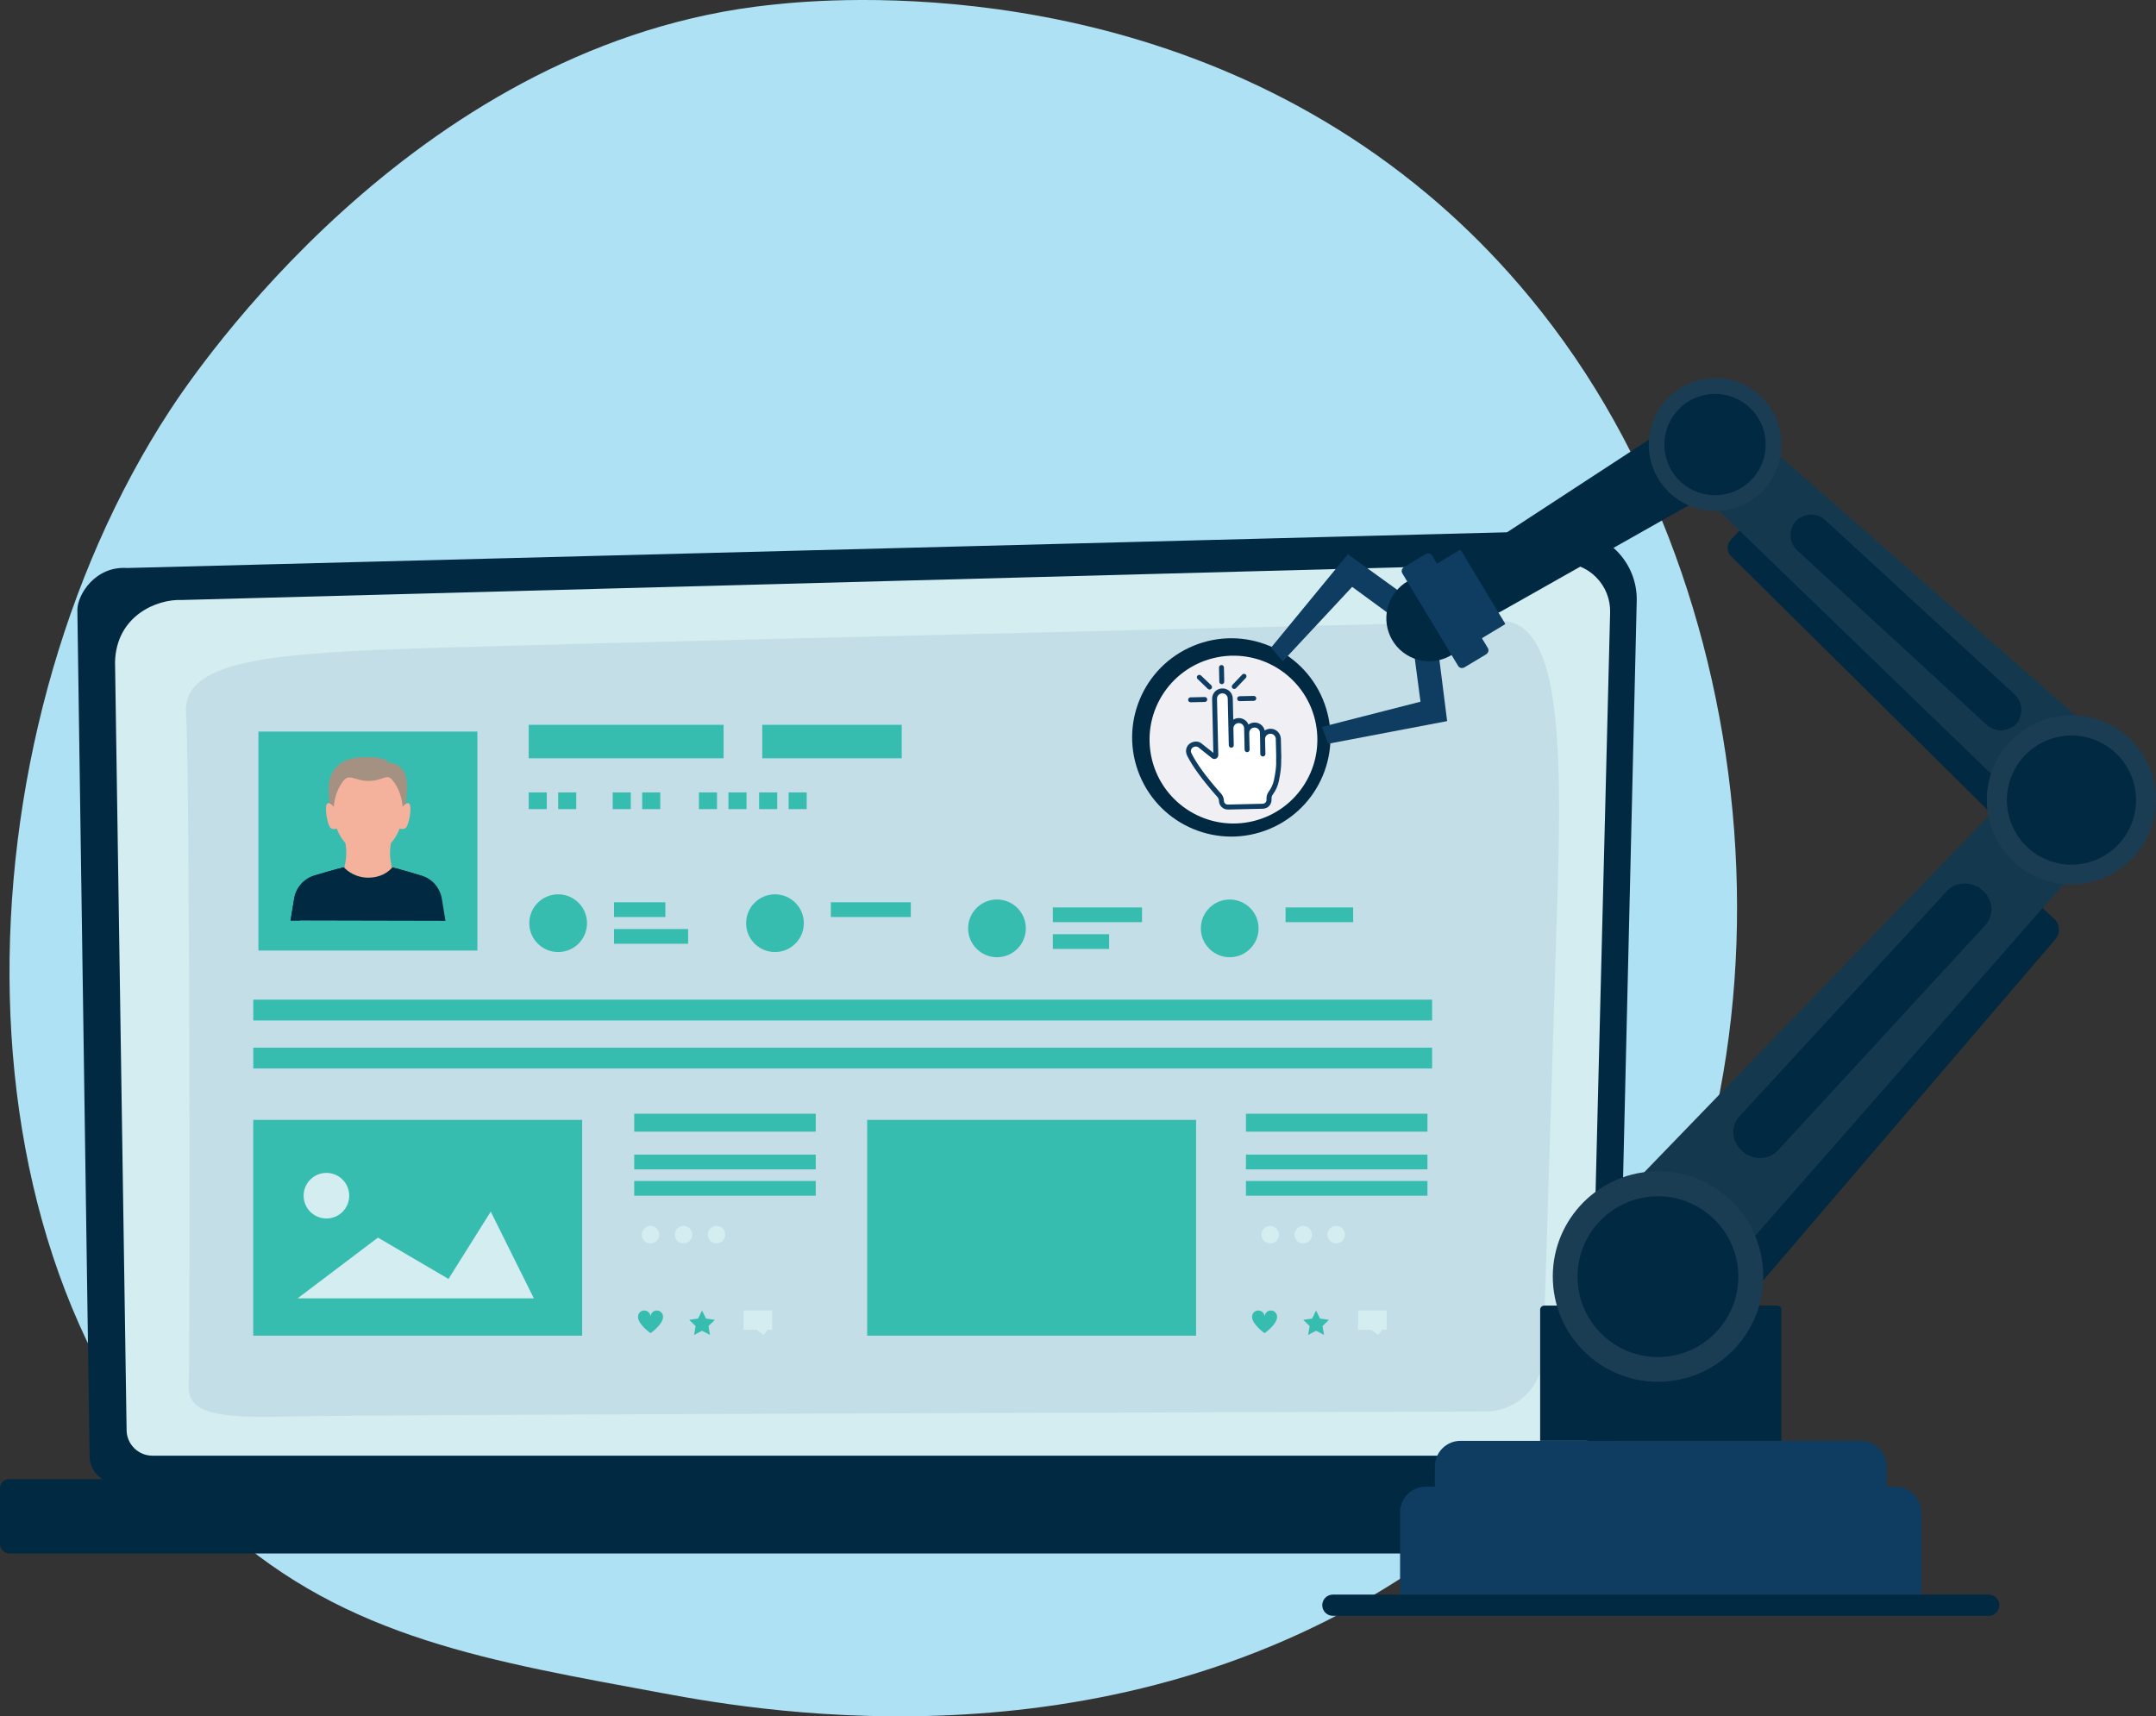<?xml version="1.0" encoding="UTF-8"?>
<svg xmlns="http://www.w3.org/2000/svg" id="Layer_1" viewBox="0 0 753.62 600">
  <rect x="0" y="0" width="753.62" height="600" fill="#333333" stroke="none"/>
  <defs>
    <style>.cls-1{fill:#f4b29c;}.cls-2{fill:#012942;}.cls-3{fill:#fff;}.cls-4{fill:#efeff4;}.cls-5{fill:#aee1f3;}.cls-6{fill:#a49182;}.cls-7{fill:#d3edf0;}.cls-8{fill:#14394f;}.cls-9{fill:#0e3d61;}.cls-10{fill:#1a3d54;}.cls-11{fill:#37bdaf;}.cls-12{fill:#5f81b7;opacity:.13;}</style>
  </defs>
  <path class="cls-5" d="m534.53,516.02c-15.72,16.2-29.78,25.73-40.55,32.91-105.02,70.12-225.06,49.91-262.17,43-59.88-11.14-110.43-19.01-153.86-58.24C-20.74,444.53-15.94,258.55,59.47,143.33c8.94-13.66,84.23-125.27,204.54-140.99,2.94-.38,5.14-.6,7.06-.81,18.61-1.97,133.94-12.37,227.98,66.41,13.46,11.28,35.12,31.62,55.21,62.64,73.45,113.44,73.69,289.14-19.73,385.42Z"></path>
  <path class="cls-2" d="m565.04,509c0,5.23-4.28,9.51-9.52,9.51H40.84c-5.23,0-9.52-4.28-9.52-9.51l-4.28-295.77c0-5.23,6.16-15.44,17.45-14.67l503.01-13.02c6.57-.17,12.92,2.36,17.57,6.99,4.65,4.64,7.2,10.97,7.04,17.54l-7.07,298.93Z"></path>
  <path class="cls-7" d="m555.64,499.88c0,4.95-4.05,9-9,9H53.25c-4.95,0-9-4.05-9-9l-4.04-268.51c.48-16.16,14.64-21.97,23.23-21.62,0,0,393.14-10.55,482.08-12.93,4.61-.12,9.08,1.65,12.34,4.91,3.27,3.26,5.07,7.72,4.95,12.34l-7.17,285.81Z"></path>
  <path class="cls-12" d="m65.98,484.98c.52-22.19.32-218.71-.95-235.68-1.27-16.97,25.16-20.16,65.74-22.07,40.58-1.91,383-9.47,391.81-10.19,19.82-1.61,23.92,28.01,21.94,92.32-1.49,48.31-3.96,127.9-5.09,164.5-.34,10.9-9.25,19.54-20.15,19.57-82.4.23-398.21,1.13-419.23,1.76-24.19.72-34.27-1.41-34.07-10.21Z"></path>
  <rect class="cls-2" y="517.07" width="606.79" height="25.99" rx="3.15" ry="3.15"></rect>
  <circle class="cls-2" cx="430.4" cy="257.79" r="34.66" transform="translate(-65.89 184.33) rotate(-22.5)"></circle>
  <circle class="cls-4" cx="431.15" cy="258.54" r="29.33" transform="translate(-41.11 86.2) rotate(-10.9)"></circle>
  <path class="cls-3" d="m444.06,255.62h-.05c-1.5.04-2.69,1.28-2.66,2.78l-.05-2.3c-.03-1.5-1.28-2.69-2.78-2.66h-.05c-1.5.04-2.69,1.28-2.66,2.78l-.04-1.68c-.03-1.5-1.28-2.69-2.78-2.66h-.05c-1.5.04-2.69,1.28-2.66,2.78l-.24-10.51c-.03-1.5-1.28-2.69-2.78-2.66h-.05c-1.5.04-2.69,1.28-2.66,2.78l.35,15.26.1,4.34v.11c-.05.38-.5.57-.81.33l-4.75-3.78c-1.43-1.16-4.17-.1-4,2.18.03.36.14.72.3,1.04,2.1,4.13,5.5,8.55,9.63,13.3.18.21.48.53.77.85.51.54.79,1.25.81,1.99v.03c.03,1.23,1.05,2.2,2.28,2.18l12.19-.28c1.23-.03,2.2-1.05,2.18-2.28v-.43c-.03-.66.17-1.31.57-1.84.95-1.28,1.65-2.77,2-4.41.55-2.54.85-4.98.81-6.54v-1.36s.04,0,.04,0l-.15-6.72c-.03-1.5-1.28-2.69-2.78-2.66Zm-13.69,3.54v.28s-.33,0-.33,0l.33-.29Z"></path>
  <path class="cls-9" d="m447.71,258.26c-.05-1.98-1.69-3.55-3.67-3.5h-.05c-.71.02-1.36.24-1.91.61-.37-1.62-1.85-2.82-3.58-2.78h-.05c-.77.02-1.48.28-2.06.71-.54-1.36-1.88-2.3-3.42-2.27h-.05c-.68.02-1.31.22-1.84.56l-.17-7.43c-.05-1.98-1.69-3.55-3.67-3.5h-.05c-1.98.05-3.55,1.69-3.5,3.67l.43,18.86-4.13-3.29c-.97-.78-2.43-.88-3.64-.25-1.21.64-1.87,1.82-1.77,3.17.04.46.17.92.39,1.37,1.91,3.76,4.91,7.91,9.74,13.48.21.24.55.61.79.87.36.38.56.89.58,1.41v.03c.04,1.71,1.46,3.06,3.17,3.02l12.19-.28c1.71-.04,3.06-1.46,3.02-3.17v-.43c-.02-.48.12-.94.39-1.3,1.05-1.42,1.78-3.01,2.15-4.74.56-2.55.87-5.07.83-6.73v-1.14c.03-.07.04-.15.04-.23l-.15-6.72Zm-1.62,8.11c.04,1.53-.26,3.9-.79,6.34-.32,1.49-.95,2.86-1.85,4.07-.5.67-.77,1.52-.75,2.38v.43c.03.75-.57,1.37-1.32,1.39l-12.19.28c-.75.02-1.37-.58-1.39-1.33v-.03c-.02-.95-.39-1.86-1.05-2.56-.34-.36-.6-.65-.75-.82-4.74-5.45-7.67-9.5-9.51-13.13-.12-.24-.19-.48-.21-.71-.07-.91.57-1.35.85-1.5.59-.31,1.31-.29,1.74.07l4.75,3.78c.42.34.99.4,1.47.15.48-.24.77-.73.76-1.27l-.02-.79-.43-18.84c-.02-1.02.79-1.87,1.81-1.89h.05c1.02-.02,1.87.79,1.89,1.81l.24,10.51.1,4.48.03,1.35c.01.48.41.86.89.85s.86-.41.85-.89l-.03-1.35-.1-4.48c-.02-1.02.79-1.87,1.81-1.89h.05c1.02-.02,1.87.79,1.89,1.81l.04,1.68.13,5.79v.04c.01.48.41.86.89.85s.86-.41.85-.89v-.04s-.13-5.79-.13-5.79c-.02-1.02.79-1.87,1.81-1.89h.05c1.02-.02,1.87.79,1.89,1.81l.05,2.29.07,5.12c0,.27.13.51.33.67.16.15.37.24.61.23.48-.01.86-.41.85-.89l-.12-5.17c-.02-1.02.79-1.87,1.81-1.89h.05c1.02-.02,1.87.79,1.89,1.81l.14,5.87-.02,2.17v.03Z"></path>
  <rect class="cls-9" x="426.44" y="232.77" width="1.15" height="6.11" rx=".57" ry=".57" transform="translate(-5.32 9.9) rotate(-1.32)"></rect>
  <path class="cls-9" d="m427.1,239.17h-.02c-.47.01-.86-.36-.87-.83l-.11-4.98c-.01-.47.36-.86.83-.87h.02c.47-.01.86.36.87.83l.11,4.98c.01.47-.36.86-.83.87Zm-.16-6.11c-.16,0-.28.13-.28.29l.11,4.98c0,.16.13.28.29.28h.02c.16,0,.28-.13.28-.29l-.11-4.98c0-.16-.13-.28-.29-.28h-.02Z"></path>
  <path class="cls-9" d="m430.64,237.63h4.98c.31,0,.57.25.57.57v.02c0,.31-.25.57-.57.57h-4.98c-.31,0-.57-.25-.57-.57v-.02c0-.31.25-.57.57-.57Z" transform="translate(-38.27 386.93) rotate(-46.32)"></path>
  <path class="cls-9" d="m431.44,240.85c-.23,0-.44-.08-.61-.23h-.01c-.34-.33-.35-.87-.03-1.21l3.44-3.6c.16-.16.37-.26.59-.26s.44.08.61.23h.01c.34.33.35.87.03,1.21l-3.44,3.6c-.16.16-.37.26-.59.26Zm3.4-4.75c-.08,0-.15.03-.2.09l-3.44,3.6c-.11.11-.1.29,0,.4h.01c.11.12.3.11.4,0l3.44-3.6c.11-.11.1-.29,0-.4h-.01c-.05-.06-.13-.09-.2-.09Z"></path>
  <rect class="cls-9" x="432.72" y="243.62" width="6.11" height="1.15" rx=".57" ry=".57" transform="translate(-5.51 10.1) rotate(-1.32)"></rect>
  <path class="cls-9" d="m438.29,245l-4.98.11c-.47.01-.86-.36-.87-.83v-.02c-.01-.47.36-.86.83-.87l4.98-.11c.47-.01.86.36.87.83v.02c.01.47-.36.86-.83.87Zm-.01-.56c.16,0,.28-.13.28-.29v-.02c0-.16-.13-.28-.29-.28l-4.98.11c-.16,0-.28.13-.28.29v.02c0,.16.13.28.29.28"></path>
  <rect class="cls-9" x="420.44" y="235.42" width="1.15" height="6.11" rx=".57" ry=".57" transform="translate(-42.22 378.26) rotate(-46.32)"></rect>
  <path class="cls-9" d="m422.83,241.05c-.23,0-.44-.08-.61-.23l-3.6-3.44c-.34-.32-.35-.86-.03-1.2h.01c.16-.18.37-.27.59-.27s.44.08.61.23l3.6,3.44c.34.32.35.86.03,1.2h-.01c-.16.18-.37.27-.59.27Zm-3.62-4.58c-.08,0-.15.03-.2.09h-.01c-.11.13-.1.31,0,.41l3.6,3.44c.11.1.3.1.4,0h.01c.11-.13.1-.31,0-.41l-3.6-3.44c-.05-.05-.13-.08-.2-.08Z"></path>
  <rect class="cls-9" x="415.59" y="244.02" width="6.11" height="1.15" rx=".57" ry=".57" transform="translate(-5.52 9.71) rotate(-1.32)"></rect>
  <path class="cls-9" d="m421.16,245.39l-4.98.11c-.47.01-.86-.36-.87-.83v-.02c-.01-.47.36-.86.83-.87l4.98-.11c.47-.01.86.36.87.83v.02c.01.47-.36.86-.83.87Zm-5.01-1.03c-.16,0-.28.13-.28.29v.02c0,.16.13.28.29.28l4.98-.11c.16,0,.28-.13.28-.29v-.02c0-.16-.13-.28-.29-.28l-4.98.11Z"></path>
  <path class="cls-2" d="m465.9,557.44h229.23c2.05,0,3.71,1.66,3.71,3.71s-1.66,3.71-3.71,3.71h-229.23c-2.05,0-3.71-1.66-3.71-3.71s1.66-3.71,3.71-3.71Z"></path>
  <path class="cls-9" d="m498.36,519.71h164.29c4.95,0,8.97,4.02,8.97,8.97v28.76h-182.23v-28.76c0-4.95,4.02-8.97,8.97-8.97Z"></path>
  <path class="cls-9" d="m510.52,503.69h139.98c4.95,0,8.97,4.02,8.97,8.97v7.06h-157.92v-7.06c0-4.95,4.02-8.97,8.97-8.97Z"></path>
  <path class="cls-2" d="m538.34,456.42h84.33v45.85c0,.78-.64,1.42-1.42,1.42h-81.49c-.78,0-1.42-.64-1.42-1.42v-45.85h0Z" transform="translate(1161.02 960.11) rotate(-180)"></path>
  <path class="cls-2" d="m718.03,321.19c2.05,1.89,2.23,5.07.4,7.18l-115.4,134.76c-1.91,2.2-5.26,2.39-7.4.42l-9.82-9.04,127.1-138.04,5.12,4.72Z"></path>
  <path class="cls-8" d="m702.23,277.9c3.93-4.09,10.41-4.3,14.59-.45l10.35,9.53c4.17,3.84,4.51,10.32.75,14.57l-137.7,157.02-28.86-26.58c-2.34-2.16-2.45-5.82-.24-8.1l141.11-145.99Z"></path>
  <rect class="cls-2" x="589.09" y="347.84" width="123.78" height="17.97" rx="8.25" ry="8.25" transform="translate(-52.47 594.01) rotate(-47.36)"></rect>
  <rect class="cls-2" x="648.9" y="294.94" width="4.15" height="123.78" transform="translate(888.18 1060.27) rotate(-137.36)"></rect>
  <circle class="cls-10" cx="579.55" cy="446.26" r="36.79" transform="translate(-20.88 28.52) rotate(-2.77)"></circle>
  <circle class="cls-2" cx="579.55" cy="446.26" r="28.1" transform="translate(-4.13 5.42) rotate(-.53)"></circle>
  <path class="cls-2" d="m719.62,286.66l-7.26,7.88c-1.58,1.72-4.28,1.79-5.95.16l-101.27-100.21c-1.6-1.57-1.67-4.13-.15-5.78l3.79-4.11,110.85,102.06Z"></path>
  <path class="cls-8" d="m603.06,153.62l-7.65,8.31c-3.09,3.35-2.93,8.56.36,11.71l120.59,116.55,21.34-23.18c1.73-1.88,1.57-4.82-.35-6.5l-122.59-107.5c-3.42-3.02-8.62-2.75-11.7.6Z"></path>
  <path class="cls-2" d="m637.98,181.79l66.26,61.01c2.93,2.7,3.12,7.26.42,10.2-2.7,2.93-7.26,3.12-10.2.42l-66.26-61.01c-2.93-2.7-3.12-7.26-.42-10.2,2.7-2.93,7.26-3.12,10.2-.42Z"></path>
  <rect class="cls-2" x="664.56" y="165.35" width="3.33" height="104.51" transform="translate(54.88 560.33) rotate(-47.36)"></rect>
  <circle class="cls-10" cx="724.08" cy="279.64" r="29.54" transform="translate(288.79 922.3) rotate(-77.01)"></circle>
  <circle class="cls-2" cx="724.08" cy="279.64" r="22.57" transform="translate(-46.59 187.16) rotate(-14.27)"></circle>
  <path class="cls-2" d="m512.43,203.11l4.61,7.58c1.86,3.06,5.22,4.43,7.57,3.09l86.51-48.89-12.85-21.13c-1.04-1.71-2.95-2.44-4.21-1.62l-80.89,52.83c-2.27,1.47-2.59,5.08-.74,8.14Z"></path>
  <circle class="cls-10" cx="599.49" cy="155.4" r="23.19" transform="translate(306.64 701.08) rotate(-76.31)"></circle>
  <path class="cls-2" d="m590.28,140.27c8.36-5.08,19.25-2.43,24.34,5.93,5.08,8.36,2.43,19.25-5.93,24.34-8.36,5.08-19.25,2.43-24.34-5.93-5.08-8.36-2.43-19.25,5.93-24.34Z"></path>
  <rect class="cls-9" x="508.48" y="192.67" width="10.64" height="30.44" rx=".25" ry=".25" transform="translate(1061.14 120.58) rotate(148.91)"></rect>
  <polygon class="cls-9" points="490.52 207.73 471.14 193.74 444.3 226.39 448.37 231.2 472.64 205.16 487.63 216.14 490.52 207.73"></polygon>
  <polygon class="cls-9" points="502.85 228.38 505.84 252.09 464.31 259.99 462.05 254.12 496.53 245.3 494.09 226.88 502.85 228.38"></polygon>
  <path class="cls-2" d="m509.11,227.76c-3.99,3.26-9.55,4.39-14.73,2.47-7.77-2.88-11.74-11.51-8.86-19.28,1.46-3.93,4.39-6.89,7.93-8.48l15.66,25.29Z"></path>
  <path class="cls-9" d="m517.63,222.5l2.45,4.06c.44.73.16,1.71-.62,2.18l-7.54,4.54c-.78.47-1.78.26-2.22-.47l-19.54-32.4c-.44-.73-.16-1.71.62-2.18l7.54-4.54c.78-.47,1.78-.26,2.22.47l2.25,3.72,14.84,24.62Z"></path>
  <path class="cls-11" d="m132.9,302.35c-.69-.12-1.34-.24-1.97-.32.61.1,1.27.19,1.97.32Z"></path>
  <path class="cls-11" d="m119.04,289.03c-.53.13-1.07.28-1.61.42h0c.54-.14,1.08-.28,1.61-.42Z"></path>
  <rect class="cls-11" x="90.32" y="255.74" width="76.55" height="76.55"></rect>
  <path class="cls-2" d="m154.49,314.47c-.55-3.9-3.29-7.14-7.05-8.31-5.91-1.84-14.53-4.29-18.77-4.3-4.24,0-12.87,2.4-18.79,4.21-3.77,1.16-6.52,4.38-7.09,8.28l-1.23,7.43,54.14.12-1.2-7.43Z"></path>
  <path class="cls-6" d="m141.16,271.16c-.82-1.44-2.24-2.48-3.85-2.91-.75-.2-1.43-.22-1.5.34-.15,1.29-1.1,4.97-1.1,4.97l6.53,12.41s1.41-9.62.76-12.57c-.19-.89-.51-1.63-.85-2.24Z"></path>
  <path class="cls-6" d="m142.01,271.99c-.2-.93-.54-1.7-.91-2.32-.81-1.38-2.17-2.36-3.7-2.8-.78-.22-1.52-.27-1.59.32-.03.26,0,.53.64.8.69.33,1.42.91,1.42.91,0,0,1.99,1.37,2.64,4.32.4,1.83.01,6.22-.34,9.29l1.08,2.05s1.41-9.62.76-12.57Z"></path>
  <path class="cls-6" d="m136.51,270.56c-.98,2.52-2.98,5.45-6.96,5.5l-13.43,8.93s-1.91-6.05-1.01-11.72c.58-3.63,3.29-6.45,7.64-7.53,2.76-.68,7.91-.49,11.32-.25,1.92.13,3.14,3.28,2.44,5.07Z"></path>
  <path class="cls-6" d="m134.76,265.67c-.22-.1-.67-.33-.9-.39-3.25-.82-8.46-.71-11.21-.02-4.35,1.08-6.94,4.38-7.52,8.02-.12.76-.19,1.52-.22,2.28.16,4.06,1.23,7.43,1.23,7.43l.06-.04h.01,0c-.05-.52-.07-1.05-.07-1.58,0-3.96,1.23-7.72,3.42-10.59,1.57-2.05,3.05-1.6,4.93-1.04,1.17.35,2.48.74,4.26.75,3.64,0,5.58-2.75,6.02-4.81Z"></path>
  <path class="cls-1" d="m139.94,283.09s1.95-2.99,3.07-2.19c1.12.81-.02,7.74-1.29,8.62-1.27.88-3.68-.55-3.68-.55l1.91-5.88Z"></path>
  <path class="cls-1" d="m117.47,283.1s-1.93-3-3.06-2.2c-1.13.8-.01,7.74,1.26,8.63,1.27.89,3.69-.54,3.69-.54l-1.88-5.89Z"></path>
  <path class="cls-2" d="m105.56,317.13c.57-3.9,3.32-7.13,7.09-8.28,2.26-.7,4.91-1.48,7.56-2.17,1.83,3.31,15.75.76,17.83-.5,4.61.6,11.79,2.01,14.77,3.98-1.27-1.86-3.13-3.3-5.37-4-5.91-1.84-14.53-4.29-18.77-4.3-4.24,0-12.87,2.4-18.79,4.21-3.77,1.16-6.52,4.38-7.09,8.28l-1.23,7.43h3.23s.77-4.65.77-4.65Z"></path>
  <path class="cls-2" d="m139.83,303.94c-4.28-1.14-8.55-2.07-11.16-2.08-2.62,0-6.93.91-11.23,2.05,1.84,3.3,6.16,5.62,11.21,5.62s9.34-2.3,11.19-5.59Z"></path>
  <path class="cls-1" d="m137.02,303.38c-2.38,2.62-5.57,3.44-8.35,3.44-2.79,0-5.88-1.02-8.36-3.48.96-3.47.96-6.95.02-10.43,5.57-.58,11.15-.57,16.72.04-.95,3.47-.96,6.95-.02,10.43Z"></path>
  <path class="cls-1" d="m140.79,283.43c-.02,8.28-5.44,14.99-12.12,14.97-6.67-.01-12.07-6.74-12.05-15.02,0-3.99,1.27-7.61,3.32-10.29,2.21-2.89,4.02-.1,8.78-.09,5.4.01,6.36-2.9,8.54-.18,2.18,2.72,3.52,6.47,3.52,10.61Z"></path>
  <rect class="cls-11" x="184.8" y="253.38" width="68.13" height="11.7"></rect>
  <rect class="cls-11" x="184.8" y="277.01" width="6.32" height="5.85"></rect>
  <rect class="cls-11" x="195.1" y="277.01" width="6.32" height="5.85"></rect>
  <rect class="cls-11" x="214.17" y="277.01" width="6.32" height="5.85"></rect>
  <rect class="cls-11" x="224.47" y="277.01" width="6.32" height="5.85"></rect>
  <rect class="cls-11" x="244.31" y="277.01" width="6.32" height="5.85"></rect>
  <rect class="cls-11" x="254.62" y="277.01" width="6.32" height="5.85"></rect>
  <rect class="cls-11" x="265.35" y="277.01" width="6.32" height="5.85"></rect>
  <rect class="cls-11" x="275.66" y="277.01" width="6.32" height="5.85"></rect>
  <rect class="cls-11" x="266.44" y="253.38" width="48.75" height="11.7"></rect>
  <rect class="cls-11" x="88.53" y="349.46" width="412.06" height="7.28"></rect>
  <rect class="cls-11" x="88.53" y="366.24" width="412.06" height="7.28"></rect>
  <rect class="cls-11" x="221.69" y="389.33" width="63.45" height="6.28"></rect>
  <rect class="cls-11" x="221.69" y="403.63" width="63.45" height="5.16"></rect>
  <rect class="cls-11" x="221.69" y="412.84" width="63.45" height="5.16"></rect>
  <path class="cls-11" d="m205.19,322.73c0,5.57-4.52,10.09-10.09,10.09s-10.09-4.52-10.09-10.09,4.52-10.09,10.09-10.09,10.09,4.52,10.09,10.09Z"></path>
  <rect class="cls-11" x="214.63" y="315.42" width="17.95" height="5.15"></rect>
  <rect class="cls-11" x="214.63" y="324.77" width="25.9" height="5.15"></rect>
  <path class="cls-11" d="m280.98,322.73c0,5.57-4.52,10.09-10.09,10.09s-10.09-4.52-10.09-10.09,4.52-10.09,10.09-10.09,10.09,4.52,10.09,10.09Z"></path>
  <rect class="cls-11" x="290.42" y="315.42" width="27.95" height="5.15"></rect>
  <path class="cls-11" d="m358.58,324.54c0,5.57-4.52,10.09-10.09,10.09s-10.09-4.52-10.09-10.09,4.52-10.09,10.09-10.09,10.09,4.52,10.09,10.09Z"></path>
  <rect class="cls-11" x="368.02" y="317.22" width="31.17" height="5.15"></rect>
  <rect class="cls-11" x="368.02" y="326.58" width="19.67" height="5.15"></rect>
  <circle class="cls-11" cx="429.84" cy="324.54" r="10.09"></circle>
  <rect class="cls-11" x="449.36" y="317.22" width="23.63" height="5.15"></rect>
  <rect class="cls-11" x="88.51" y="391.49" width="114.97" height="75.44"></rect>
  <polygon class="cls-7" points="186.61 453.89 171.54 423.56 156.77 447.09 132.11 432.64 104.01 453.89 186.61 453.89 186.61 453.89"></polygon>
  <path class="cls-7" d="m122.07,417.99c0,4.4-3.57,7.97-7.97,7.97s-7.97-3.57-7.97-7.97,3.57-7.97,7.97-7.97,7.97,3.57,7.97,7.97Z"></path>
  <rect class="cls-11" x="303.12" y="391.49" width="114.97" height="75.44"></rect>
  <path class="cls-7" d="m230.44,431.61c0,1.69-1.37,3.06-3.06,3.06s-3.06-1.37-3.06-3.06,1.37-3.06,3.06-3.06,3.06,1.37,3.06,3.06Z"></path>
  <path class="cls-7" d="m241.97,431.61c0,1.69-1.37,3.06-3.06,3.06s-3.06-1.37-3.06-3.06,1.37-3.06,3.06-3.06,3.06,1.37,3.06,3.06Z"></path>
  <path class="cls-7" d="m253.51,431.61c0,1.69-1.37,3.06-3.06,3.06s-3.06-1.37-3.06-3.06,1.37-3.06,3.06-3.06,3.06,1.37,3.06,3.06Z"></path>
  <path class="cls-7" d="m447.06,431.61c0,1.69-1.37,3.06-3.06,3.06s-3.06-1.37-3.06-3.06,1.37-3.06,3.06-3.06,3.06,1.37,3.06,3.06Z"></path>
  <path class="cls-7" d="m458.6,431.61c0,1.69-1.37,3.06-3.06,3.06s-3.06-1.37-3.06-3.06,1.37-3.06,3.06-3.06,3.06,1.37,3.06,3.06Z"></path>
  <path class="cls-7" d="m470.13,431.61c0,1.69-1.37,3.06-3.06,3.06s-3.06-1.37-3.06-3.06,1.37-3.06,3.06-3.06,3.06,1.37,3.06,3.06Z"></path>
  <path class="cls-11" d="m231.73,459.92c-.19-1.02-1.08-1.8-2.15-1.8-1.21,0-2.19.98-2.19,2.19,0-1.21-.98-2.19-2.19-2.19-1.08,0-1.97.78-2.15,1.8-.02.12-.04.25-.04.39,0,2.73,4.38,5.74,4.38,5.74,0,0,4.38-3.01,4.38-5.74,0-.15-.02-.28-.04-.39Z"></path>
  <polygon class="cls-11" points="245.39 458.12 246.78 460.94 249.89 461.39 247.64 463.58 248.17 466.67 245.39 465.21 242.62 466.67 243.15 463.58 240.9 461.39 244 460.94 245.39 458.12"></polygon>
  <polygon class="cls-7" points="269.9 464.85 268.32 464.85 266.98 466.67 264.39 464.85 259.9 464.85 259.9 458.12 269.9 458.12 269.9 464.85"></polygon>
  <rect class="cls-11" x="435.51" y="389.33" width="63.45" height="6.28"></rect>
  <rect class="cls-11" x="435.51" y="403.63" width="63.45" height="5.16"></rect>
  <rect class="cls-11" x="435.51" y="412.84" width="63.45" height="5.16"></rect>
  <path class="cls-11" d="m446.37,459.92c-.19-1.02-1.08-1.8-2.15-1.8-1.21,0-2.19.98-2.19,2.19,0-1.21-.98-2.19-2.19-2.19-1.08,0-1.97.78-2.15,1.8-.02.12-.04.25-.04.39,0,2.73,4.38,5.74,4.38,5.74,0,0,4.38-3.01,4.38-5.74,0-.15-.02-.28-.04-.39Z"></path>
  <polygon class="cls-11" points="460.03 458.12 461.42 460.94 464.52 461.39 462.28 463.58 462.81 466.67 460.03 465.21 457.25 466.67 457.78 463.58 455.54 461.39 458.64 460.94 460.03 458.12"></polygon>
  <polygon class="cls-7" points="484.72 464.85 483.14 464.85 481.8 466.67 479.21 464.85 474.72 464.85 474.72 458.12 484.72 458.12 484.72 464.85"></polygon>
</svg>

